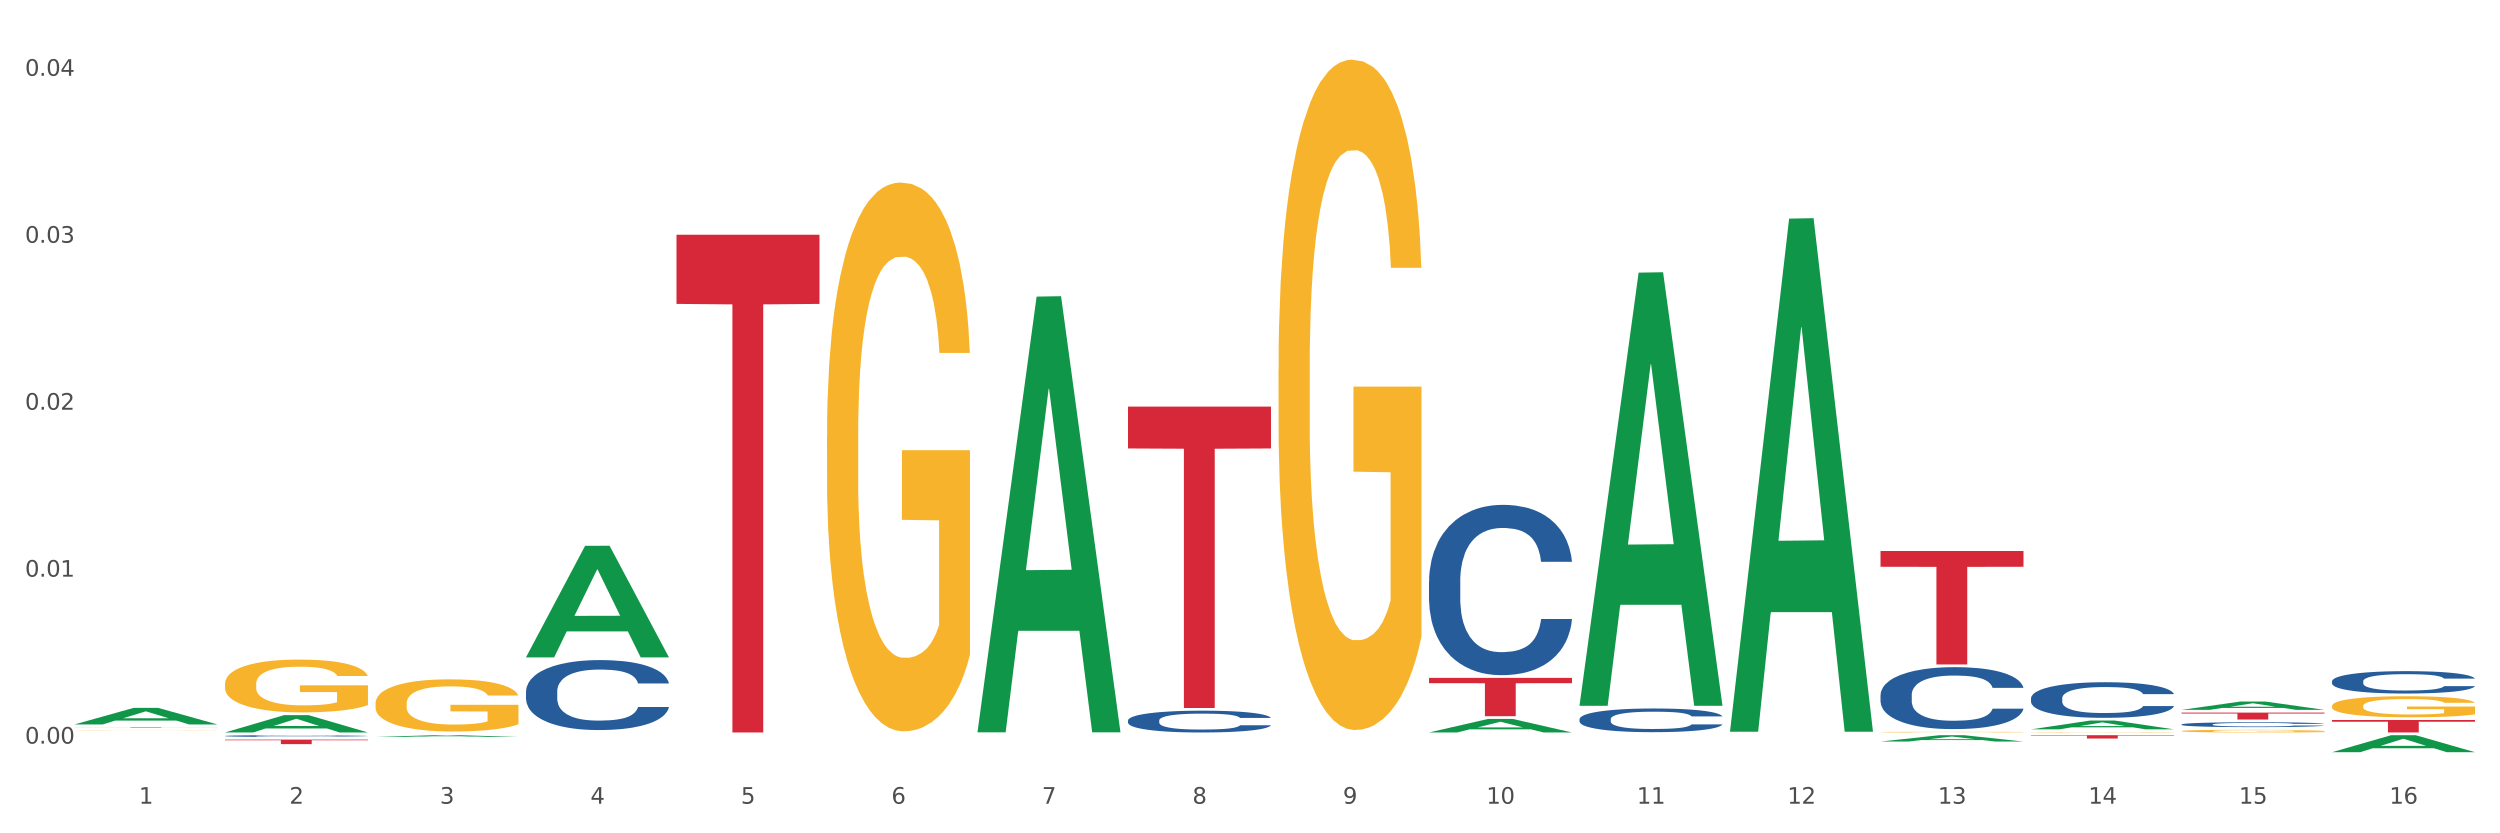 <?xml version="1.0" encoding="utf-8" standalone="no"?>
<!DOCTYPE svg PUBLIC "-//W3C//DTD SVG 1.1//EN"
  "http://www.w3.org/Graphics/SVG/1.1/DTD/svg11.dtd">
<svg xmlns:xlink="http://www.w3.org/1999/xlink" width="1080pt" height="360pt" viewBox="0 0 1080 360" xmlns="http://www.w3.org/2000/svg" version="1.1">
 <rect x="0" y="0" width="1080" height="360" fill="#333333" stroke="none"/>
 <defs>
  <style type="text/css">*{stroke-linejoin: round; stroke-linecap: butt}</style>
 </defs>
 <g id="figure_1">
  <g id="patch_1">
   <path d="M 0 360 
L 1080 360 
L 1080 0 
L 0 0 
z
" style="fill: #ffffff; stroke: #ffffff; stroke-linejoin: miter"/>
  </g>
  <g id="axes_1">
   <g id="matplotlib.axis_1">
    <g id="xtick_1">
     <g id="text_1">
      <!-- 1 -->
      <g style="fill: #4d4d4d" transform="translate(60.004 347.204) scale(0.096 -0.096)">
       <defs>
        <path id="DejaVuSans-31" d="M 794 531 
L 1825 531 
L 1825 4091 
L 703 3866 
L 703 4441 
L 1819 4666 
L 2450 4666 
L 2450 531 
L 3481 531 
L 3481 0 
L 794 0 
L 794 531 
z
" transform="scale(0.016)"/>
       </defs>
       <use xlink:href="#DejaVuSans-31"/>
      </g>
     </g>
    </g>
    <g id="xtick_2">
     <g id="text_2">
      <!-- 2 -->
      <g style="fill: #4d4d4d" transform="translate(125.021 347.204) scale(0.096 -0.096)">
       <defs>
        <path id="DejaVuSans-32" d="M 1228 531 
L 3431 531 
L 3431 0 
L 469 0 
L 469 531 
Q 828 903 1448 1529 
Q 2069 2156 2228 2338 
Q 2531 2678 2651 2914 
Q 2772 3150 2772 3378 
Q 2772 3750 2511 3984 
Q 2250 4219 1831 4219 
Q 1534 4219 1204 4116 
Q 875 4013 500 3803 
L 500 4441 
Q 881 4594 1212 4672 
Q 1544 4750 1819 4750 
Q 2544 4750 2975 4387 
Q 3406 4025 3406 3419 
Q 3406 3131 3298 2873 
Q 3191 2616 2906 2266 
Q 2828 2175 2409 1742 
Q 1991 1309 1228 531 
z
" transform="scale(0.016)"/>
       </defs>
       <use xlink:href="#DejaVuSans-32"/>
      </g>
     </g>
    </g>
    <g id="xtick_3">
     <g id="text_3">
      <!-- 3 -->
      <g style="fill: #4d4d4d" transform="translate(190.039 347.204) scale(0.096 -0.096)">
       <defs>
        <path id="DejaVuSans-33" d="M 2597 2516 
Q 3050 2419 3304 2112 
Q 3559 1806 3559 1356 
Q 3559 666 3084 287 
Q 2609 -91 1734 -91 
Q 1441 -91 1130 -33 
Q 819 25 488 141 
L 488 750 
Q 750 597 1062 519 
Q 1375 441 1716 441 
Q 2309 441 2620 675 
Q 2931 909 2931 1356 
Q 2931 1769 2642 2001 
Q 2353 2234 1838 2234 
L 1294 2234 
L 1294 2753 
L 1863 2753 
Q 2328 2753 2575 2939 
Q 2822 3125 2822 3475 
Q 2822 3834 2567 4026 
Q 2313 4219 1838 4219 
Q 1578 4219 1281 4162 
Q 984 4106 628 3988 
L 628 4550 
Q 988 4650 1302 4700 
Q 1616 4750 1894 4750 
Q 2613 4750 3031 4423 
Q 3450 4097 3450 3541 
Q 3450 3153 3228 2886 
Q 3006 2619 2597 2516 
z
" transform="scale(0.016)"/>
       </defs>
       <use xlink:href="#DejaVuSans-33"/>
      </g>
     </g>
    </g>
    <g id="xtick_4">
     <g id="text_4">
      <!-- 4 -->
      <g style="fill: #4d4d4d" transform="translate(255.056 347.204) scale(0.096 -0.096)">
       <defs>
        <path id="DejaVuSans-34" d="M 2419 4116 
L 825 1625 
L 2419 1625 
L 2419 4116 
z
M 2253 4666 
L 3047 4666 
L 3047 1625 
L 3713 1625 
L 3713 1100 
L 3047 1100 
L 3047 0 
L 2419 0 
L 2419 1100 
L 313 1100 
L 313 1709 
L 2253 4666 
z
" transform="scale(0.016)"/>
       </defs>
       <use xlink:href="#DejaVuSans-34"/>
      </g>
     </g>
    </g>
    <g id="xtick_5">
     <g id="text_5">
      <!-- 5 -->
      <g style="fill: #4d4d4d" transform="translate(320.073 347.204) scale(0.096 -0.096)">
       <defs>
        <path id="DejaVuSans-35" d="M 691 4666 
L 3169 4666 
L 3169 4134 
L 1269 4134 
L 1269 2991 
Q 1406 3038 1543 3061 
Q 1681 3084 1819 3084 
Q 2600 3084 3056 2656 
Q 3513 2228 3513 1497 
Q 3513 744 3044 326 
Q 2575 -91 1722 -91 
Q 1428 -91 1123 -41 
Q 819 9 494 109 
L 494 744 
Q 775 591 1075 516 
Q 1375 441 1709 441 
Q 2250 441 2565 725 
Q 2881 1009 2881 1497 
Q 2881 1984 2565 2268 
Q 2250 2553 1709 2553 
Q 1456 2553 1204 2497 
Q 953 2441 691 2322 
L 691 4666 
z
" transform="scale(0.016)"/>
       </defs>
       <use xlink:href="#DejaVuSans-35"/>
      </g>
     </g>
    </g>
    <g id="xtick_6">
     <g id="text_6">
      <!-- 6 -->
      <g style="fill: #4d4d4d" transform="translate(385.09 347.204) scale(0.096 -0.096)">
       <defs>
        <path id="DejaVuSans-36" d="M 2113 2584 
Q 1688 2584 1439 2293 
Q 1191 2003 1191 1497 
Q 1191 994 1439 701 
Q 1688 409 2113 409 
Q 2538 409 2786 701 
Q 3034 994 3034 1497 
Q 3034 2003 2786 2293 
Q 2538 2584 2113 2584 
z
M 3366 4563 
L 3366 3988 
Q 3128 4100 2886 4159 
Q 2644 4219 2406 4219 
Q 1781 4219 1451 3797 
Q 1122 3375 1075 2522 
Q 1259 2794 1537 2939 
Q 1816 3084 2150 3084 
Q 2853 3084 3261 2657 
Q 3669 2231 3669 1497 
Q 3669 778 3244 343 
Q 2819 -91 2113 -91 
Q 1303 -91 875 529 
Q 447 1150 447 2328 
Q 447 3434 972 4092 
Q 1497 4750 2381 4750 
Q 2619 4750 2861 4703 
Q 3103 4656 3366 4563 
z
" transform="scale(0.016)"/>
       </defs>
       <use xlink:href="#DejaVuSans-36"/>
      </g>
     </g>
    </g>
    <g id="xtick_7">
     <g id="text_7">
      <!-- 7 -->
      <g style="fill: #4d4d4d" transform="translate(450.108 347.204) scale(0.096 -0.096)">
       <defs>
        <path id="DejaVuSans-37" d="M 525 4666 
L 3525 4666 
L 3525 4397 
L 1831 0 
L 1172 0 
L 2766 4134 
L 525 4134 
L 525 4666 
z
" transform="scale(0.016)"/>
       </defs>
       <use xlink:href="#DejaVuSans-37"/>
      </g>
     </g>
    </g>
    <g id="xtick_8">
     <g id="text_8">
      <!-- 8 -->
      <g style="fill: #4d4d4d" transform="translate(515.125 347.204) scale(0.096 -0.096)">
       <defs>
        <path id="DejaVuSans-38" d="M 2034 2216 
Q 1584 2216 1326 1975 
Q 1069 1734 1069 1313 
Q 1069 891 1326 650 
Q 1584 409 2034 409 
Q 2484 409 2743 651 
Q 3003 894 3003 1313 
Q 3003 1734 2745 1975 
Q 2488 2216 2034 2216 
z
M 1403 2484 
Q 997 2584 770 2862 
Q 544 3141 544 3541 
Q 544 4100 942 4425 
Q 1341 4750 2034 4750 
Q 2731 4750 3128 4425 
Q 3525 4100 3525 3541 
Q 3525 3141 3298 2862 
Q 3072 2584 2669 2484 
Q 3125 2378 3379 2068 
Q 3634 1759 3634 1313 
Q 3634 634 3220 271 
Q 2806 -91 2034 -91 
Q 1263 -91 848 271 
Q 434 634 434 1313 
Q 434 1759 690 2068 
Q 947 2378 1403 2484 
z
M 1172 3481 
Q 1172 3119 1398 2916 
Q 1625 2713 2034 2713 
Q 2441 2713 2670 2916 
Q 2900 3119 2900 3481 
Q 2900 3844 2670 4047 
Q 2441 4250 2034 4250 
Q 1625 4250 1398 4047 
Q 1172 3844 1172 3481 
z
" transform="scale(0.016)"/>
       </defs>
       <use xlink:href="#DejaVuSans-38"/>
      </g>
     </g>
    </g>
    <g id="xtick_9">
     <g id="text_9">
      <!-- 9 -->
      <g style="fill: #4d4d4d" transform="translate(580.142 347.204) scale(0.096 -0.096)">
       <defs>
        <path id="DejaVuSans-39" d="M 703 97 
L 703 672 
Q 941 559 1184 500 
Q 1428 441 1663 441 
Q 2288 441 2617 861 
Q 2947 1281 2994 2138 
Q 2813 1869 2534 1725 
Q 2256 1581 1919 1581 
Q 1219 1581 811 2004 
Q 403 2428 403 3163 
Q 403 3881 828 4315 
Q 1253 4750 1959 4750 
Q 2769 4750 3195 4129 
Q 3622 3509 3622 2328 
Q 3622 1225 3098 567 
Q 2575 -91 1691 -91 
Q 1453 -91 1209 -44 
Q 966 3 703 97 
z
M 1959 2075 
Q 2384 2075 2632 2365 
Q 2881 2656 2881 3163 
Q 2881 3666 2632 3958 
Q 2384 4250 1959 4250 
Q 1534 4250 1286 3958 
Q 1038 3666 1038 3163 
Q 1038 2656 1286 2365 
Q 1534 2075 1959 2075 
z
" transform="scale(0.016)"/>
       </defs>
       <use xlink:href="#DejaVuSans-39"/>
      </g>
     </g>
    </g>
    <g id="xtick_10">
     <g id="text_10">
      <!-- 10 -->
      <g style="fill: #4d4d4d" transform="translate(642.105 347.204) scale(0.096 -0.096)">
       <defs>
        <path id="DejaVuSans-30" d="M 2034 4250 
Q 1547 4250 1301 3770 
Q 1056 3291 1056 2328 
Q 1056 1369 1301 889 
Q 1547 409 2034 409 
Q 2525 409 2770 889 
Q 3016 1369 3016 2328 
Q 3016 3291 2770 3770 
Q 2525 4250 2034 4250 
z
M 2034 4750 
Q 2819 4750 3233 4129 
Q 3647 3509 3647 2328 
Q 3647 1150 3233 529 
Q 2819 -91 2034 -91 
Q 1250 -91 836 529 
Q 422 1150 422 2328 
Q 422 3509 836 4129 
Q 1250 4750 2034 4750 
z
" transform="scale(0.016)"/>
       </defs>
       <use xlink:href="#DejaVuSans-31"/>
       <use xlink:href="#DejaVuSans-30" transform="translate(63.623 0)"/>
      </g>
     </g>
    </g>
    <g id="xtick_11">
     <g id="text_11">
      <!-- 11 -->
      <g style="fill: #4d4d4d" transform="translate(707.123 347.204) scale(0.096 -0.096)">
       <use xlink:href="#DejaVuSans-31"/>
       <use xlink:href="#DejaVuSans-31" transform="translate(63.623 0)"/>
      </g>
     </g>
    </g>
    <g id="xtick_12">
     <g id="text_12">
      <!-- 12 -->
      <g style="fill: #4d4d4d" transform="translate(772.14 347.204) scale(0.096 -0.096)">
       <use xlink:href="#DejaVuSans-31"/>
       <use xlink:href="#DejaVuSans-32" transform="translate(63.623 0)"/>
      </g>
     </g>
    </g>
    <g id="xtick_13">
     <g id="text_13">
      <!-- 13 -->
      <g style="fill: #4d4d4d" transform="translate(837.157 347.204) scale(0.096 -0.096)">
       <use xlink:href="#DejaVuSans-31"/>
       <use xlink:href="#DejaVuSans-33" transform="translate(63.623 0)"/>
      </g>
     </g>
    </g>
    <g id="xtick_14">
     <g id="text_14">
      <!-- 14 -->
      <g style="fill: #4d4d4d" transform="translate(902.174 347.204) scale(0.096 -0.096)">
       <use xlink:href="#DejaVuSans-31"/>
       <use xlink:href="#DejaVuSans-34" transform="translate(63.623 0)"/>
      </g>
     </g>
    </g>
    <g id="xtick_15">
     <g id="text_15">
      <!-- 15 -->
      <g style="fill: #4d4d4d" transform="translate(967.192 347.204) scale(0.096 -0.096)">
       <use xlink:href="#DejaVuSans-31"/>
       <use xlink:href="#DejaVuSans-35" transform="translate(63.623 0)"/>
      </g>
     </g>
    </g>
    <g id="xtick_16">
     <g id="text_16">
      <!-- 16 -->
      <g style="fill: #4d4d4d" transform="translate(1032.209 347.204) scale(0.096 -0.096)">
       <use xlink:href="#DejaVuSans-31"/>
       <use xlink:href="#DejaVuSans-36" transform="translate(63.623 0)"/>
      </g>
     </g>
    </g>
    <g id="xtick_17"/>
    <g id="xtick_18"/>
    <g id="xtick_19"/>
    <g id="xtick_20"/>
    <g id="xtick_21"/>
    <g id="xtick_22"/>
    <g id="xtick_23"/>
    <g id="xtick_24"/>
    <g id="xtick_25"/>
    <g id="xtick_26"/>
    <g id="xtick_27"/>
    <g id="xtick_28"/>
    <g id="xtick_29"/>
    <g id="xtick_30"/>
    <g id="xtick_31"/>
   </g>
   <g id="matplotlib.axis_2">
    <g id="ytick_1">
     <g id="text_17">
      <!-- 0.00 -->
      <g style="fill: #4d4d4d" transform="translate(10.8 321.246) scale(0.096 -0.096)">
       <defs>
        <path id="DejaVuSans-2e" d="M 684 794 
L 1344 794 
L 1344 0 
L 684 0 
L 684 794 
z
" transform="scale(0.016)"/>
       </defs>
       <use xlink:href="#DejaVuSans-30"/>
       <use xlink:href="#DejaVuSans-2e" transform="translate(63.623 0)"/>
       <use xlink:href="#DejaVuSans-30" transform="translate(95.41 0)"/>
       <use xlink:href="#DejaVuSans-30" transform="translate(159.033 0)"/>
      </g>
     </g>
    </g>
    <g id="ytick_2">
     <g id="text_18">
      <!-- 0.01 -->
      <g style="fill: #4d4d4d" transform="translate(10.8 249.119) scale(0.096 -0.096)">
       <use xlink:href="#DejaVuSans-30"/>
       <use xlink:href="#DejaVuSans-2e" transform="translate(63.623 0)"/>
       <use xlink:href="#DejaVuSans-30" transform="translate(95.41 0)"/>
       <use xlink:href="#DejaVuSans-31" transform="translate(159.033 0)"/>
      </g>
     </g>
    </g>
    <g id="ytick_3">
     <g id="text_19">
      <!-- 0.02 -->
      <g style="fill: #4d4d4d" transform="translate(10.8 176.991) scale(0.096 -0.096)">
       <use xlink:href="#DejaVuSans-30"/>
       <use xlink:href="#DejaVuSans-2e" transform="translate(63.623 0)"/>
       <use xlink:href="#DejaVuSans-30" transform="translate(95.41 0)"/>
       <use xlink:href="#DejaVuSans-32" transform="translate(159.033 0)"/>
      </g>
     </g>
    </g>
    <g id="ytick_4">
     <g id="text_20">
      <!-- 0.03 -->
      <g style="fill: #4d4d4d" transform="translate(10.8 104.864) scale(0.096 -0.096)">
       <use xlink:href="#DejaVuSans-30"/>
       <use xlink:href="#DejaVuSans-2e" transform="translate(63.623 0)"/>
       <use xlink:href="#DejaVuSans-30" transform="translate(95.41 0)"/>
       <use xlink:href="#DejaVuSans-33" transform="translate(159.033 0)"/>
      </g>
     </g>
    </g>
    <g id="ytick_5">
     <g id="text_21">
      <!-- 0.04 -->
      <g style="fill: #4d4d4d" transform="translate(10.8 32.736) scale(0.096 -0.096)">
       <use xlink:href="#DejaVuSans-30"/>
       <use xlink:href="#DejaVuSans-2e" transform="translate(63.623 0)"/>
       <use xlink:href="#DejaVuSans-30" transform="translate(95.41 0)"/>
       <use xlink:href="#DejaVuSans-34" transform="translate(159.033 0)"/>
      </g>
     </g>
    </g>
    <g id="ytick_6"/>
    <g id="ytick_7"/>
    <g id="ytick_8"/>
    <g id="ytick_9"/>
   </g>
   <g id="PolyCollection_1">
    <path d="M 32.175 312.949 
L 32.239 312.942 
L 57.709 305.803 
L 68.28 305.796 
L 93.941 312.963 
L 81.715 312.963 
L 76.176 311.294 
L 49.877 311.294 
L 49.686 311.321 
L 44.337 312.963 
L 32.175 312.963 
L 32.175 312.949 
L 53.188 310.298 
L 72.864 310.291 
L 63.122 307.324 
L 62.995 307.31 
L 62.867 307.331 
L 53.125 310.291 
L 53.188 310.298 
L 32.175 312.949 
z
" clip-path="url(#p6c90a8f9ec)" style="fill: #109648"/>
    <path d="M 97.192 316.417 
L 97.256 316.41 
L 122.727 308.938 
L 133.297 308.931 
L 158.959 316.432 
L 146.733 316.432 
L 141.193 314.685 
L 114.894 314.685 
L 114.703 314.713 
L 109.354 316.432 
L 97.192 316.432 
L 97.192 316.417 
L 118.206 313.643 
L 137.882 313.636 
L 128.139 310.53 
L 128.012 310.516 
L 127.884 310.537 
L 118.142 313.636 
L 118.206 313.643 
L 97.192 316.417 
z
" clip-path="url(#p6c90a8f9ec)" style="fill: #109648"/>
    <path d="M 32.175 315.547 
L 32.248 315.547 
L 32.248 315.543 
L 32.394 315.539 
L 33.123 315.531 
L 34.217 315.525 
L 35.019 315.521 
L 35.821 315.518 
L 36.769 315.515 
L 37.936 315.512 
L 40.051 315.508 
L 41.363 315.506 
L 42.968 315.504 
L 45.885 315.5 
L 47.999 315.498 
L 50.187 315.497 
L 53.76 315.495 
L 56.094 315.494 
L 58.573 315.493 
L 61.563 315.493 
L 63.824 315.493 
L 68.783 315.493 
L 73.012 315.494 
L 75.054 315.495 
L 77.679 315.496 
L 79.065 315.497 
L 81.326 315.499 
L 83.659 315.501 
L 85.263 315.503 
L 87.67 315.506 
L 89.493 315.51 
L 91.17 315.514 
L 92.045 315.518 
L 92.702 315.52 
L 93.285 315.524 
L 93.868 315.529 
L 80.742 315.529 
L 80.232 315.525 
L 79.43 315.522 
L 78.263 315.518 
L 77.242 315.516 
L 75.492 315.513 
L 73.887 315.512 
L 72.21 315.51 
L 70.168 315.509 
L 68.564 315.509 
L 66.303 315.508 
L 61.855 315.509 
L 58.865 315.509 
L 56.823 315.51 
L 55.511 315.511 
L 54.344 315.512 
L 53.031 315.514 
L 51.5 315.516 
L 50.406 315.518 
L 49.312 315.521 
L 48.437 315.523 
L 47.635 315.526 
L 46.979 315.53 
L 46.468 315.533 
L 46.031 315.537 
L 45.666 315.544 
L 45.666 315.558 
L 45.812 315.562 
L 46.176 315.566 
L 46.614 315.569 
L 47.343 315.573 
L 47.999 315.576 
L 49.239 315.58 
L 50.625 315.583 
L 51.719 315.585 
L 52.812 315.587 
L 54.708 315.589 
L 56.823 315.591 
L 58.646 315.592 
L 61.126 315.593 
L 62.803 315.594 
L 64.261 315.594 
L 67.835 315.594 
L 70.387 315.594 
L 73.231 315.593 
L 75.419 315.592 
L 77.242 315.591 
L 79.284 315.589 
L 80.596 315.587 
L 80.596 315.565 
L 64.553 315.564 
L 64.553 315.55 
L 93.941 315.55 
L 93.941 315.593 
L 92.702 315.595 
L 91.316 315.597 
L 89.858 315.599 
L 87.67 315.602 
L 85.045 315.604 
L 82.711 315.605 
L 80.232 315.606 
L 77.315 315.608 
L 73.523 315.609 
L 71.189 315.609 
L 68.272 315.609 
L 64.845 315.61 
L 61.855 315.609 
L 58.938 315.609 
L 55.875 315.608 
L 52.885 315.606 
L 50.625 315.605 
L 48.364 315.603 
L 45.958 315.601 
L 44.062 315.599 
L 42.603 315.597 
L 40.999 315.595 
L 39.249 315.591 
L 37.936 315.588 
L 36.769 315.585 
L 35.529 315.582 
L 34.654 315.578 
L 33.779 315.574 
L 33.269 315.571 
L 32.685 315.566 
L 32.248 315.56 
L 32.175 315.547 
z
" clip-path="url(#p6c90a8f9ec)" style="fill: #f7b32b"/>
    <path d="M 1007.434 324.936 
L 1007.497 324.929 
L 1032.968 317.606 
L 1043.538 317.599 
L 1069.2 324.95 
L 1056.974 324.95 
L 1051.434 323.238 
L 1025.136 323.238 
L 1024.945 323.265 
L 1019.596 324.95 
L 1007.434 324.95 
L 1007.434 324.936 
L 1028.447 322.216 
L 1048.123 322.209 
L 1038.38 319.166 
L 1038.253 319.152 
L 1038.126 319.173 
L 1028.383 322.209 
L 1028.447 322.216 
L 1007.434 324.936 
z
" clip-path="url(#p6c90a8f9ec)" style="fill: #109648"/>
    <path d="M 162.209 303.892 
L 162.282 303.872 
L 162.282 303.131 
L 162.428 302.493 
L 163.157 300.949 
L 164.251 299.673 
L 165.054 298.994 
L 165.856 298.438 
L 166.804 297.883 
L 167.97 297.306 
L 170.085 296.463 
L 171.398 296.03 
L 173.002 295.578 
L 175.919 294.919 
L 178.034 294.548 
L 180.222 294.24 
L 183.795 293.869 
L 186.128 293.705 
L 188.608 293.581 
L 191.598 293.499 
L 193.858 293.478 
L 198.817 293.54 
L 203.047 293.725 
L 205.089 293.869 
L 207.714 294.116 
L 209.099 294.281 
L 211.36 294.61 
L 213.694 295.042 
L 215.298 295.413 
L 217.704 296.113 
L 219.528 296.812 
L 221.205 297.677 
L 222.08 298.274 
L 222.736 298.829 
L 223.32 299.467 
L 223.903 300.476 
L 210.777 300.476 
L 210.266 299.755 
L 209.464 299.076 
L 208.297 298.418 
L 207.276 298.006 
L 205.526 297.492 
L 203.922 297.162 
L 202.245 296.915 
L 200.203 296.709 
L 198.598 296.607 
L 196.338 296.524 
L 191.889 296.545 
L 188.9 296.709 
L 186.858 296.915 
L 185.545 297.101 
L 184.378 297.306 
L 183.066 297.594 
L 181.534 298.027 
L 180.44 298.418 
L 179.347 298.912 
L 178.471 299.406 
L 177.669 299.982 
L 177.013 300.599 
L 176.503 301.237 
L 176.065 302.019 
L 175.7 303.316 
L 175.7 306.135 
L 175.846 306.773 
L 176.211 307.617 
L 176.648 308.255 
L 177.378 309.017 
L 178.034 309.531 
L 179.274 310.272 
L 180.659 310.89 
L 181.753 311.281 
L 182.847 311.61 
L 184.743 312.063 
L 186.858 312.433 
L 188.681 312.66 
L 191.16 312.865 
L 192.837 312.948 
L 194.296 312.989 
L 197.869 312.989 
L 200.422 312.927 
L 203.266 312.783 
L 205.453 312.598 
L 207.276 312.371 
L 209.318 312.001 
L 210.631 311.651 
L 210.631 307.35 
L 194.588 307.329 
L 194.588 304.468 
L 223.976 304.468 
L 223.976 312.865 
L 222.736 313.298 
L 221.351 313.689 
L 219.892 314.039 
L 217.704 314.471 
L 215.079 314.882 
L 212.746 315.17 
L 210.266 315.417 
L 207.349 315.644 
L 203.557 315.85 
L 201.224 315.932 
L 198.307 315.994 
L 194.879 316.014 
L 191.889 315.973 
L 188.972 315.87 
L 185.91 315.685 
L 182.92 315.417 
L 180.659 315.15 
L 178.399 314.821 
L 175.992 314.388 
L 174.096 313.977 
L 172.638 313.606 
L 171.033 313.133 
L 169.283 312.516 
L 167.97 311.96 
L 166.804 311.384 
L 165.564 310.643 
L 164.689 310.005 
L 163.814 309.202 
L 163.303 308.605 
L 162.72 307.679 
L 162.282 306.382 
L 162.209 303.892 
z
" clip-path="url(#p6c90a8f9ec)" style="fill: #f7b32b"/>
    <path d="M 357.261 188.409 
L 357.334 188.193 
L 357.334 180.397 
L 357.48 173.685 
L 358.209 157.445 
L 359.303 144.02 
L 360.105 136.875 
L 360.907 131.028 
L 361.855 125.182 
L 363.022 119.119 
L 365.137 110.241 
L 366.45 105.694 
L 368.054 100.931 
L 370.971 94.002 
L 373.086 90.104 
L 375.273 86.856 
L 378.847 82.959 
L 381.18 81.226 
L 383.66 79.927 
L 386.649 79.061 
L 388.91 78.844 
L 393.869 79.494 
L 398.098 81.443 
L 400.14 82.959 
L 402.766 85.557 
L 404.151 87.289 
L 406.412 90.754 
L 408.745 95.301 
L 410.35 99.198 
L 412.756 106.56 
L 414.579 113.922 
L 416.256 123.017 
L 417.132 129.296 
L 417.788 135.142 
L 418.371 141.855 
L 418.955 152.465 
L 405.828 152.465 
L 405.318 144.886 
L 404.516 137.741 
L 403.349 130.812 
L 402.328 126.481 
L 400.578 121.068 
L 398.974 117.603 
L 397.296 115.005 
L 395.254 112.84 
L 393.65 111.757 
L 391.39 110.891 
L 386.941 111.108 
L 383.951 112.84 
L 381.909 115.005 
L 380.597 116.954 
L 379.43 119.119 
L 378.117 122.151 
L 376.586 126.698 
L 375.492 130.812 
L 374.398 136.009 
L 373.523 141.205 
L 372.721 147.268 
L 372.065 153.764 
L 371.554 160.477 
L 371.117 168.705 
L 370.752 182.346 
L 370.752 212.011 
L 370.898 218.723 
L 371.263 227.601 
L 371.7 234.314 
L 372.429 242.325 
L 373.086 247.739 
L 374.325 255.534 
L 375.711 262.03 
L 376.805 266.144 
L 377.899 269.608 
L 379.795 274.372 
L 381.909 278.269 
L 383.733 280.651 
L 386.212 282.817 
L 387.889 283.683 
L 389.348 284.116 
L 392.921 284.116 
L 395.473 283.466 
L 398.317 281.95 
L 400.505 280.002 
L 402.328 277.62 
L 404.37 273.722 
L 405.683 270.041 
L 405.683 224.786 
L 389.639 224.57 
L 389.639 194.472 
L 419.028 194.472 
L 419.028 282.817 
L 417.788 287.364 
L 416.402 291.478 
L 414.944 295.159 
L 412.756 299.706 
L 410.131 304.037 
L 407.797 307.068 
L 405.318 309.666 
L 402.401 312.048 
L 398.609 314.214 
L 396.275 315.08 
L 393.358 315.729 
L 389.931 315.946 
L 386.941 315.513 
L 384.024 314.43 
L 380.961 312.481 
L 377.972 309.666 
L 375.711 306.851 
L 373.45 303.387 
L 371.044 298.84 
L 369.148 294.509 
L 367.689 290.612 
L 366.085 285.631 
L 364.335 279.136 
L 363.022 273.289 
L 361.855 267.226 
L 360.616 259.431 
L 359.741 252.719 
L 358.866 244.274 
L 358.355 237.995 
L 357.772 228.251 
L 357.334 214.609 
L 357.261 188.409 
z
" clip-path="url(#p6c90a8f9ec)" style="fill: #f7b32b"/>
    <path d="M 97.192 295.488 
L 97.265 295.467 
L 97.265 294.717 
L 97.411 294.07 
L 98.14 292.507 
L 99.234 291.215 
L 100.036 290.527 
L 100.838 289.964 
L 101.786 289.402 
L 102.953 288.818 
L 105.068 287.963 
L 106.381 287.526 
L 107.985 287.067 
L 110.902 286.4 
L 113.017 286.025 
L 115.204 285.712 
L 118.778 285.337 
L 121.111 285.171 
L 123.591 285.045 
L 126.58 284.962 
L 128.841 284.941 
L 133.8 285.004 
L 138.03 285.191 
L 140.071 285.337 
L 142.697 285.587 
L 144.082 285.754 
L 146.343 286.088 
L 148.676 286.525 
L 150.281 286.9 
L 152.687 287.609 
L 154.51 288.318 
L 156.188 289.193 
L 157.063 289.798 
L 157.719 290.36 
L 158.302 291.007 
L 158.886 292.028 
L 145.759 292.028 
L 145.249 291.298 
L 144.447 290.611 
L 143.28 289.944 
L 142.259 289.527 
L 140.509 289.006 
L 138.905 288.672 
L 137.227 288.422 
L 135.185 288.214 
L 133.581 288.109 
L 131.321 288.026 
L 126.872 288.047 
L 123.882 288.214 
L 121.84 288.422 
L 120.528 288.61 
L 119.361 288.818 
L 118.048 289.11 
L 116.517 289.548 
L 115.423 289.944 
L 114.329 290.444 
L 113.454 290.944 
L 112.652 291.528 
L 111.996 292.153 
L 111.485 292.799 
L 111.048 293.591 
L 110.683 294.904 
L 110.683 297.76 
L 110.829 298.406 
L 111.194 299.26 
L 111.631 299.906 
L 112.36 300.678 
L 113.017 301.199 
L 114.256 301.949 
L 115.642 302.574 
L 116.736 302.97 
L 117.83 303.304 
L 119.726 303.762 
L 121.84 304.137 
L 123.664 304.367 
L 126.143 304.575 
L 127.82 304.659 
L 129.279 304.7 
L 132.852 304.7 
L 135.404 304.638 
L 138.248 304.492 
L 140.436 304.304 
L 142.259 304.075 
L 144.301 303.7 
L 145.614 303.345 
L 145.614 298.989 
L 129.57 298.968 
L 129.57 296.071 
L 158.959 296.071 
L 158.959 304.575 
L 157.719 305.013 
L 156.333 305.409 
L 154.875 305.763 
L 152.687 306.201 
L 150.062 306.618 
L 147.728 306.91 
L 145.249 307.16 
L 142.332 307.389 
L 138.54 307.597 
L 136.206 307.681 
L 133.289 307.743 
L 129.862 307.764 
L 126.872 307.722 
L 123.955 307.618 
L 120.892 307.431 
L 117.903 307.16 
L 115.642 306.889 
L 113.381 306.555 
L 110.975 306.118 
L 109.079 305.701 
L 107.62 305.325 
L 106.016 304.846 
L 104.266 304.221 
L 102.953 303.658 
L 101.786 303.074 
L 100.547 302.324 
L 99.672 301.678 
L 98.797 300.865 
L 98.286 300.261 
L 97.703 299.323 
L 97.265 298.01 
L 97.192 295.488 
z
" clip-path="url(#p6c90a8f9ec)" style="fill: #f7b32b"/>
    <path d="M 1007.434 294.281 
L 1007.507 294.272 
L 1007.507 294.025 
L 1007.726 293.689 
L 1008.529 293.071 
L 1009.551 292.603 
L 1011.303 292.055 
L 1012.252 291.826 
L 1013.493 291.57 
L 1016.049 291.155 
L 1018.969 290.801 
L 1021.013 290.607 
L 1022.547 290.483 
L 1025.978 290.263 
L 1027.949 290.165 
L 1029.994 290.086 
L 1031.746 290.033 
L 1034.666 289.971 
L 1037.003 289.945 
L 1039.704 289.936 
L 1041.967 289.945 
L 1044.961 289.98 
L 1049.341 290.086 
L 1051.021 290.148 
L 1053.284 290.254 
L 1055.62 290.395 
L 1057.518 290.536 
L 1059.709 290.739 
L 1061.972 291.004 
L 1064.162 291.34 
L 1065.696 291.649 
L 1066.937 291.976 
L 1068.032 292.373 
L 1068.835 292.806 
L 1069.2 293.168 
L 1055.839 293.168 
L 1055.474 292.841 
L 1054.744 292.488 
L 1054.014 292.25 
L 1053.211 292.055 
L 1051.97 291.835 
L 1050.875 291.693 
L 1049.049 291.525 
L 1047.37 291.419 
L 1045.983 291.358 
L 1044.304 291.305 
L 1040.726 291.252 
L 1038.171 291.252 
L 1036.565 291.269 
L 1034.593 291.313 
L 1032.914 291.375 
L 1030.943 291.481 
L 1029.41 291.596 
L 1027.876 291.746 
L 1027 291.852 
L 1025.686 292.046 
L 1024.81 292.205 
L 1023.642 292.479 
L 1022.985 292.673 
L 1021.817 293.177 
L 1021.306 293.548 
L 1021.086 293.804 
L 1020.94 294.086 
L 1020.94 295.464 
L 1021.379 296.082 
L 1021.744 296.347 
L 1022.328 296.648 
L 1023.423 297.036 
L 1025.029 297.416 
L 1026.708 297.69 
L 1028.095 297.857 
L 1029.41 297.981 
L 1030.724 298.078 
L 1032.33 298.167 
L 1033.644 298.22 
L 1035.615 298.272 
L 1037.952 298.299 
L 1039.777 298.299 
L 1043.501 298.255 
L 1045.18 298.211 
L 1046.786 298.149 
L 1048.538 298.052 
L 1049.925 297.946 
L 1050.728 297.866 
L 1052.043 297.698 
L 1053.065 297.522 
L 1053.941 297.319 
L 1054.525 297.142 
L 1055.182 296.877 
L 1055.693 296.577 
L 1055.839 296.418 
L 1069.2 296.418 
L 1068.908 296.736 
L 1068.397 297.045 
L 1067.375 297.46 
L 1066.572 297.698 
L 1065.33 297.99 
L 1064.016 298.237 
L 1062.191 298.511 
L 1060.512 298.714 
L 1058.76 298.891 
L 1056.861 299.05 
L 1053.43 299.27 
L 1052.189 299.332 
L 1049.56 299.438 
L 1047.516 299.5 
L 1044.523 299.562 
L 1041.456 299.597 
L 1038.244 299.606 
L 1035.396 299.588 
L 1032.257 299.535 
L 1030.286 299.482 
L 1028.095 299.403 
L 1025.54 299.279 
L 1023.131 299.129 
L 1020.867 298.953 
L 1018.75 298.749 
L 1016.779 298.52 
L 1014.224 298.14 
L 1012.325 297.769 
L 1010.938 297.425 
L 1009.989 297.133 
L 1009.04 296.762 
L 1008.529 296.506 
L 1007.726 295.888 
L 1007.434 295.314 
L 1007.434 294.281 
z
" clip-path="url(#p6c90a8f9ec)" style="fill: #255c99"/>
    <path d="M 812.382 300.236 
L 812.455 300.211 
L 812.455 299.527 
L 812.674 298.598 
L 813.477 296.887 
L 814.499 295.591 
L 816.251 294.076 
L 817.201 293.44 
L 818.442 292.732 
L 820.997 291.583 
L 823.917 290.605 
L 825.962 290.067 
L 827.495 289.725 
L 830.926 289.114 
L 832.898 288.845 
L 834.942 288.625 
L 836.694 288.478 
L 839.615 288.307 
L 841.951 288.234 
L 844.652 288.209 
L 846.916 288.234 
L 849.909 288.332 
L 854.29 288.625 
L 855.969 288.796 
L 858.232 289.089 
L 860.568 289.481 
L 862.467 289.872 
L 864.657 290.434 
L 866.92 291.167 
L 869.111 292.096 
L 870.644 292.952 
L 871.885 293.856 
L 872.98 294.956 
L 873.783 296.154 
L 874.148 297.156 
L 860.787 297.156 
L 860.422 296.251 
L 859.692 295.274 
L 858.962 294.614 
L 858.159 294.076 
L 856.918 293.465 
L 855.823 293.074 
L 853.998 292.609 
L 852.318 292.316 
L 850.931 292.145 
L 849.252 291.998 
L 845.674 291.852 
L 843.119 291.852 
L 841.513 291.9 
L 839.542 292.023 
L 837.862 292.194 
L 835.891 292.487 
L 834.358 292.805 
L 832.825 293.22 
L 831.949 293.514 
L 830.634 294.052 
L 829.758 294.491 
L 828.59 295.249 
L 827.933 295.787 
L 826.765 297.18 
L 826.254 298.207 
L 826.035 298.916 
L 825.889 299.698 
L 825.889 303.511 
L 826.327 305.222 
L 826.692 305.956 
L 827.276 306.787 
L 828.371 307.862 
L 829.977 308.913 
L 831.657 309.671 
L 833.044 310.135 
L 834.358 310.478 
L 835.672 310.747 
L 837.278 310.991 
L 838.592 311.138 
L 840.564 311.284 
L 842.9 311.358 
L 844.725 311.358 
L 848.449 311.235 
L 850.128 311.113 
L 851.734 310.942 
L 853.486 310.673 
L 854.874 310.38 
L 855.677 310.16 
L 856.991 309.695 
L 858.013 309.207 
L 858.889 308.644 
L 859.473 308.156 
L 860.13 307.422 
L 860.641 306.591 
L 860.787 306.151 
L 874.148 306.151 
L 873.856 307.031 
L 873.345 307.887 
L 872.323 309.035 
L 871.52 309.695 
L 870.279 310.502 
L 868.965 311.187 
L 867.139 311.944 
L 865.46 312.506 
L 863.708 312.995 
L 861.81 313.435 
L 858.378 314.046 
L 857.137 314.218 
L 854.509 314.511 
L 852.464 314.682 
L 849.471 314.853 
L 846.405 314.951 
L 843.192 314.975 
L 840.345 314.926 
L 837.205 314.78 
L 835.234 314.633 
L 833.044 314.413 
L 830.488 314.071 
L 828.079 313.655 
L 825.816 313.166 
L 823.698 312.604 
L 821.727 311.969 
L 819.172 310.918 
L 817.274 309.891 
L 815.886 308.938 
L 814.937 308.131 
L 813.988 307.104 
L 813.477 306.396 
L 812.674 304.685 
L 812.382 303.096 
L 812.382 300.236 
z
" clip-path="url(#p6c90a8f9ec)" style="fill: #255c99"/>
    <path d="M 942.416 312.956 
L 942.489 312.954 
L 942.489 312.9 
L 942.708 312.827 
L 943.512 312.693 
L 944.534 312.591 
L 946.286 312.471 
L 947.235 312.421 
L 948.476 312.365 
L 951.032 312.275 
L 953.952 312.198 
L 955.996 312.155 
L 957.529 312.129 
L 960.961 312.08 
L 962.932 312.059 
L 964.976 312.042 
L 966.729 312.03 
L 969.649 312.017 
L 971.985 312.011 
L 974.687 312.009 
L 976.95 312.011 
L 979.943 312.019 
L 984.324 312.042 
L 986.003 312.055 
L 988.267 312.078 
L 990.603 312.109 
L 992.501 312.14 
L 994.691 312.184 
L 996.955 312.242 
L 999.145 312.315 
L 1000.678 312.383 
L 1001.919 312.454 
L 1003.015 312.54 
L 1003.818 312.635 
L 1004.183 312.714 
L 990.822 312.714 
L 990.457 312.643 
L 989.727 312.566 
L 988.997 312.514 
L 988.194 312.471 
L 986.952 312.423 
L 985.857 312.392 
L 984.032 312.356 
L 982.353 312.333 
L 980.966 312.319 
L 979.286 312.308 
L 975.709 312.296 
L 973.154 312.296 
L 971.547 312.3 
L 969.576 312.309 
L 967.897 312.323 
L 965.926 312.346 
L 964.392 312.371 
L 962.859 312.404 
L 961.983 312.427 
L 960.669 312.469 
L 959.793 312.504 
L 958.625 312.564 
L 957.967 312.606 
L 956.799 312.716 
L 956.288 312.797 
L 956.069 312.852 
L 955.923 312.914 
L 955.923 313.214 
L 956.361 313.349 
L 956.726 313.407 
L 957.31 313.472 
L 958.406 313.557 
L 960.012 313.64 
L 961.691 313.699 
L 963.078 313.736 
L 964.392 313.763 
L 965.707 313.784 
L 967.313 313.803 
L 968.627 313.815 
L 970.598 313.826 
L 972.935 313.832 
L 974.76 313.832 
L 978.483 313.823 
L 980.163 313.813 
L 981.769 313.8 
L 983.521 313.778 
L 984.908 313.755 
L 985.711 313.738 
L 987.025 313.701 
L 988.048 313.663 
L 988.924 313.619 
L 989.508 313.58 
L 990.165 313.522 
L 990.676 313.457 
L 990.822 313.422 
L 1004.183 313.422 
L 1003.891 313.492 
L 1003.38 313.559 
L 1002.358 313.649 
L 1001.554 313.701 
L 1000.313 313.765 
L 998.999 313.819 
L 997.174 313.878 
L 995.495 313.923 
L 993.742 313.961 
L 991.844 313.996 
L 988.413 314.044 
L 987.171 314.057 
L 984.543 314.081 
L 982.499 314.094 
L 979.505 314.108 
L 976.439 314.115 
L 973.227 314.117 
L 970.379 314.113 
L 967.24 314.102 
L 965.268 314.09 
L 963.078 314.073 
L 960.523 314.046 
L 958.114 314.013 
L 955.85 313.975 
L 953.733 313.93 
L 951.762 313.88 
L 949.206 313.798 
L 947.308 313.717 
L 945.921 313.642 
L 944.972 313.578 
L 944.023 313.497 
L 943.512 313.441 
L 942.708 313.307 
L 942.416 313.182 
L 942.416 312.956 
z
" clip-path="url(#p6c90a8f9ec)" style="fill: #255c99"/>
    <path d="M 682.347 310.665 
L 682.42 310.656 
L 682.42 310.394 
L 682.639 310.039 
L 683.443 309.385 
L 684.465 308.889 
L 686.217 308.31 
L 687.166 308.067 
L 688.407 307.796 
L 690.963 307.357 
L 693.883 306.983 
L 695.927 306.778 
L 697.46 306.647 
L 700.892 306.413 
L 702.863 306.31 
L 704.907 306.226 
L 706.66 306.17 
L 709.58 306.105 
L 711.916 306.077 
L 714.618 306.067 
L 716.881 306.077 
L 719.875 306.114 
L 724.255 306.226 
L 725.934 306.292 
L 728.198 306.404 
L 730.534 306.553 
L 732.432 306.703 
L 734.623 306.918 
L 736.886 307.198 
L 739.076 307.553 
L 740.609 307.88 
L 741.85 308.226 
L 742.946 308.646 
L 743.749 309.104 
L 744.114 309.487 
L 730.753 309.487 
L 730.388 309.142 
L 729.658 308.768 
L 728.928 308.516 
L 728.125 308.31 
L 726.883 308.076 
L 725.788 307.927 
L 723.963 307.749 
L 722.284 307.637 
L 720.897 307.572 
L 719.217 307.516 
L 715.64 307.46 
L 713.085 307.46 
L 711.478 307.478 
L 709.507 307.525 
L 707.828 307.591 
L 705.857 307.703 
L 704.323 307.824 
L 702.79 307.983 
L 701.914 308.095 
L 700.6 308.301 
L 699.724 308.469 
L 698.556 308.759 
L 697.899 308.964 
L 696.73 309.497 
L 696.219 309.889 
L 696 310.16 
L 695.854 310.459 
L 695.854 311.917 
L 696.292 312.571 
L 696.657 312.851 
L 697.241 313.169 
L 698.337 313.58 
L 699.943 313.982 
L 701.622 314.272 
L 703.009 314.449 
L 704.323 314.58 
L 705.638 314.683 
L 707.244 314.776 
L 708.558 314.832 
L 710.529 314.889 
L 712.866 314.917 
L 714.691 314.917 
L 718.414 314.87 
L 720.094 314.823 
L 721.7 314.758 
L 723.452 314.655 
L 724.839 314.543 
L 725.642 314.459 
L 726.956 314.281 
L 727.979 314.094 
L 728.855 313.879 
L 729.439 313.692 
L 730.096 313.412 
L 730.607 313.094 
L 730.753 312.926 
L 744.114 312.926 
L 743.822 313.263 
L 743.311 313.59 
L 742.289 314.029 
L 741.485 314.281 
L 740.244 314.59 
L 738.93 314.851 
L 737.105 315.141 
L 735.426 315.356 
L 733.673 315.543 
L 731.775 315.711 
L 728.344 315.944 
L 727.102 316.01 
L 724.474 316.122 
L 722.43 316.187 
L 719.436 316.253 
L 716.37 316.29 
L 713.158 316.3 
L 710.31 316.281 
L 707.171 316.225 
L 705.2 316.169 
L 703.009 316.085 
L 700.454 315.954 
L 698.045 315.795 
L 695.781 315.608 
L 693.664 315.393 
L 691.693 315.15 
L 689.137 314.748 
L 687.239 314.356 
L 685.852 313.991 
L 684.903 313.683 
L 683.954 313.291 
L 683.443 313.02 
L 682.639 312.366 
L 682.347 311.758 
L 682.347 310.665 
z
" clip-path="url(#p6c90a8f9ec)" style="fill: #255c99"/>
    <path d="M 877.399 301.633 
L 877.472 301.618 
L 877.472 301.225 
L 877.691 300.691 
L 878.494 299.708 
L 879.516 298.963 
L 881.269 298.092 
L 882.218 297.727 
L 883.459 297.319 
L 886.014 296.659 
L 888.935 296.097 
L 890.979 295.788 
L 892.512 295.591 
L 895.944 295.24 
L 897.915 295.085 
L 899.959 294.959 
L 901.711 294.874 
L 904.632 294.776 
L 906.968 294.734 
L 909.67 294.72 
L 911.933 294.734 
L 914.926 294.79 
L 919.307 294.959 
L 920.986 295.057 
L 923.249 295.226 
L 925.586 295.45 
L 927.484 295.675 
L 929.674 295.998 
L 931.938 296.42 
L 934.128 296.954 
L 935.661 297.446 
L 936.902 297.965 
L 937.997 298.598 
L 938.8 299.286 
L 939.166 299.862 
L 925.805 299.862 
L 925.44 299.342 
L 924.71 298.78 
L 923.979 298.401 
L 923.176 298.092 
L 921.935 297.741 
L 920.84 297.516 
L 919.015 297.249 
L 917.336 297.08 
L 915.948 296.982 
L 914.269 296.898 
L 910.692 296.813 
L 908.136 296.813 
L 906.53 296.841 
L 904.559 296.912 
L 902.88 297.01 
L 900.908 297.179 
L 899.375 297.361 
L 897.842 297.6 
L 896.966 297.769 
L 895.652 298.078 
L 894.775 298.331 
L 893.607 298.766 
L 892.95 299.075 
L 891.782 299.876 
L 891.271 300.466 
L 891.052 300.874 
L 890.906 301.323 
L 890.906 303.515 
L 891.344 304.499 
L 891.709 304.92 
L 892.293 305.398 
L 893.388 306.016 
L 894.995 306.62 
L 896.674 307.056 
L 898.061 307.323 
L 899.375 307.52 
L 900.689 307.674 
L 902.296 307.815 
L 903.61 307.899 
L 905.581 307.983 
L 907.917 308.025 
L 909.743 308.025 
L 913.466 307.955 
L 915.145 307.885 
L 916.751 307.787 
L 918.504 307.632 
L 919.891 307.463 
L 920.694 307.337 
L 922.008 307.07 
L 923.03 306.789 
L 923.906 306.466 
L 924.491 306.185 
L 925.148 305.763 
L 925.659 305.286 
L 925.805 305.033 
L 939.166 305.033 
L 938.873 305.539 
L 938.362 306.03 
L 937.34 306.691 
L 936.537 307.07 
L 935.296 307.534 
L 933.982 307.927 
L 932.157 308.363 
L 930.477 308.686 
L 928.725 308.967 
L 926.827 309.22 
L 923.395 309.571 
L 922.154 309.669 
L 919.526 309.838 
L 917.482 309.936 
L 914.488 310.035 
L 911.422 310.091 
L 908.209 310.105 
L 905.362 310.077 
L 902.223 309.993 
L 900.251 309.908 
L 898.061 309.782 
L 895.506 309.585 
L 893.096 309.346 
L 890.833 309.065 
L 888.716 308.742 
L 886.744 308.377 
L 884.189 307.773 
L 882.291 307.182 
L 880.904 306.635 
L 879.954 306.171 
L 879.005 305.581 
L 878.494 305.173 
L 877.691 304.19 
L 877.399 303.276 
L 877.399 301.633 
z
" clip-path="url(#p6c90a8f9ec)" style="fill: #255c99"/>
    <path d="M 877.399 316.335 
L 877.472 316.335 
L 877.472 316.329 
L 877.618 316.324 
L 878.347 316.312 
L 879.441 316.302 
L 880.243 316.296 
L 881.045 316.292 
L 881.993 316.287 
L 883.16 316.283 
L 885.275 316.276 
L 886.588 316.273 
L 888.192 316.269 
L 891.109 316.264 
L 893.224 316.261 
L 895.411 316.258 
L 898.985 316.256 
L 901.318 316.254 
L 903.798 316.253 
L 906.787 316.253 
L 909.048 316.252 
L 914.007 316.253 
L 918.236 316.254 
L 920.278 316.256 
L 922.904 316.257 
L 924.289 316.259 
L 926.55 316.261 
L 928.883 316.265 
L 930.488 316.268 
L 932.894 316.273 
L 934.717 316.279 
L 936.394 316.286 
L 937.27 316.291 
L 937.926 316.295 
L 938.509 316.3 
L 939.093 316.308 
L 925.966 316.308 
L 925.456 316.302 
L 924.654 316.297 
L 923.487 316.292 
L 922.466 316.288 
L 920.716 316.284 
L 919.111 316.282 
L 917.434 316.28 
L 915.392 316.278 
L 913.788 316.277 
L 911.527 316.277 
L 907.079 316.277 
L 904.089 316.278 
L 902.047 316.28 
L 900.735 316.281 
L 899.568 316.283 
L 898.255 316.285 
L 896.724 316.289 
L 895.63 316.292 
L 894.536 316.296 
L 893.661 316.3 
L 892.859 316.304 
L 892.203 316.309 
L 891.692 316.314 
L 891.255 316.32 
L 890.89 316.331 
L 890.89 316.353 
L 891.036 316.358 
L 891.4 316.365 
L 891.838 316.37 
L 892.567 316.376 
L 893.224 316.38 
L 894.463 316.386 
L 895.849 316.391 
L 896.943 316.394 
L 898.037 316.397 
L 899.933 316.4 
L 902.047 316.403 
L 903.87 316.405 
L 906.35 316.406 
L 908.027 316.407 
L 909.486 316.407 
L 913.059 316.407 
L 915.611 316.407 
L 918.455 316.406 
L 920.643 316.404 
L 922.466 316.403 
L 924.508 316.4 
L 925.82 316.397 
L 925.82 316.363 
L 909.777 316.362 
L 909.777 316.34 
L 939.166 316.34 
L 939.166 316.406 
L 937.926 316.41 
L 936.54 316.413 
L 935.082 316.416 
L 932.894 316.419 
L 930.269 316.423 
L 927.935 316.425 
L 925.456 316.427 
L 922.539 316.429 
L 918.747 316.43 
L 916.413 316.431 
L 913.496 316.431 
L 910.069 316.432 
L 907.079 316.431 
L 904.162 316.43 
L 901.099 316.429 
L 898.109 316.427 
L 895.849 316.425 
L 893.588 316.422 
L 891.182 316.419 
L 889.286 316.415 
L 887.827 316.412 
L 886.223 316.409 
L 884.473 316.404 
L 883.16 316.399 
L 881.993 316.395 
L 880.754 316.389 
L 879.879 316.384 
L 879.003 316.377 
L 878.493 316.373 
L 877.91 316.365 
L 877.472 316.355 
L 877.399 316.335 
z
" clip-path="url(#p6c90a8f9ec)" style="fill: #f7b32b"/>
    <path d="M 942.416 315.815 
L 942.489 315.813 
L 942.489 315.776 
L 942.635 315.743 
L 943.364 315.665 
L 944.458 315.6 
L 945.26 315.565 
L 946.063 315.537 
L 947.011 315.509 
L 948.177 315.479 
L 950.292 315.436 
L 951.605 315.414 
L 953.209 315.391 
L 956.126 315.358 
L 958.241 315.339 
L 960.429 315.323 
L 964.002 315.304 
L 966.335 315.296 
L 968.815 315.29 
L 971.805 315.286 
L 974.065 315.285 
L 979.024 315.288 
L 983.254 315.297 
L 985.296 315.304 
L 987.921 315.317 
L 989.306 315.325 
L 991.567 315.342 
L 993.901 315.364 
L 995.505 315.383 
L 997.911 315.419 
L 999.734 315.454 
L 1001.412 315.498 
L 1002.287 315.529 
L 1002.943 315.557 
L 1003.526 315.589 
L 1004.11 315.641 
L 990.984 315.641 
L 990.473 315.604 
L 989.671 315.569 
L 988.504 315.536 
L 987.483 315.515 
L 985.733 315.489 
L 984.129 315.472 
L 982.451 315.459 
L 980.41 315.449 
L 978.805 315.444 
L 976.545 315.44 
L 972.096 315.441 
L 969.106 315.449 
L 967.065 315.459 
L 965.752 315.469 
L 964.585 315.479 
L 963.273 315.494 
L 961.741 315.516 
L 960.647 315.536 
L 959.553 315.561 
L 958.678 315.586 
L 957.876 315.616 
L 957.22 315.647 
L 956.709 315.679 
L 956.272 315.719 
L 955.907 315.785 
L 955.907 315.929 
L 956.053 315.961 
L 956.418 316.004 
L 956.855 316.037 
L 957.585 316.075 
L 958.241 316.102 
L 959.481 316.139 
L 960.866 316.171 
L 961.96 316.191 
L 963.054 316.207 
L 964.95 316.23 
L 967.065 316.249 
L 968.888 316.261 
L 971.367 316.271 
L 973.044 316.275 
L 974.503 316.278 
L 978.076 316.278 
L 980.628 316.274 
L 983.472 316.267 
L 985.66 316.258 
L 987.483 316.246 
L 989.525 316.227 
L 990.838 316.209 
L 990.838 315.991 
L 974.795 315.989 
L 974.795 315.844 
L 1004.183 315.844 
L 1004.183 316.271 
L 1002.943 316.293 
L 1001.558 316.313 
L 1000.099 316.331 
L 997.911 316.353 
L 995.286 316.374 
L 992.953 316.389 
L 990.473 316.401 
L 987.556 316.413 
L 983.764 316.423 
L 981.431 316.427 
L 978.514 316.43 
L 975.086 316.432 
L 972.096 316.429 
L 969.179 316.424 
L 966.117 316.415 
L 963.127 316.401 
L 960.866 316.388 
L 958.605 316.371 
L 956.199 316.349 
L 954.303 316.328 
L 952.844 316.309 
L 951.24 316.285 
L 949.49 316.253 
L 948.177 316.225 
L 947.011 316.196 
L 945.771 316.158 
L 944.896 316.126 
L 944.021 316.085 
L 943.51 316.054 
L 942.927 316.007 
L 942.489 315.941 
L 942.416 315.815 
z
" clip-path="url(#p6c90a8f9ec)" style="fill: #f7b32b"/>
    <path d="M 162.209 318.359 
L 162.273 318.358 
L 187.744 317.6 
L 198.314 317.599 
L 223.976 318.36 
L 211.75 318.36 
L 206.21 318.183 
L 179.912 318.183 
L 179.721 318.186 
L 174.372 318.36 
L 162.209 318.36 
L 162.209 318.359 
L 183.223 318.077 
L 202.899 318.076 
L 193.156 317.761 
L 193.029 317.76 
L 192.902 317.762 
L 183.159 318.076 
L 183.223 318.077 
L 162.209 318.359 
z
" clip-path="url(#p6c90a8f9ec)" style="fill: #109648"/>
    <path d="M 942.416 306.659 
L 942.48 306.656 
L 967.951 303.052 
L 978.521 303.049 
L 1004.183 306.666 
L 991.957 306.666 
L 986.417 305.824 
L 960.118 305.824 
L 959.927 305.837 
L 954.579 306.666 
L 942.416 306.666 
L 942.416 306.659 
L 963.43 305.321 
L 983.106 305.318 
L 973.363 303.82 
L 973.236 303.813 
L 973.109 303.823 
L 963.366 305.318 
L 963.43 305.321 
L 942.416 306.659 
z
" clip-path="url(#p6c90a8f9ec)" style="fill: #109648"/>
    <path d="M 422.278 316.017 
L 422.342 315.84 
L 447.813 128.132 
L 458.383 127.955 
L 484.045 316.371 
L 471.819 316.371 
L 466.279 272.495 
L 439.981 272.495 
L 439.79 273.203 
L 434.441 316.371 
L 422.278 316.371 
L 422.278 316.017 
L 443.292 246.312 
L 462.968 246.135 
L 453.225 168.115 
L 453.098 167.761 
L 452.971 168.292 
L 443.228 246.135 
L 443.292 246.312 
L 422.278 316.017 
z
" clip-path="url(#p6c90a8f9ec)" style="fill: #109648"/>
    <path d="M 617.33 316.42 
L 617.394 316.415 
L 642.865 310.573 
L 653.435 310.567 
L 679.097 316.432 
L 666.871 316.432 
L 661.331 315.066 
L 635.032 315.066 
L 634.841 315.088 
L 629.492 316.432 
L 617.33 316.432 
L 617.33 316.42 
L 638.343 314.251 
L 658.02 314.246 
L 648.277 311.817 
L 648.15 311.806 
L 648.022 311.823 
L 638.28 314.246 
L 638.343 314.251 
L 617.33 316.42 
z
" clip-path="url(#p6c90a8f9ec)" style="fill: #109648"/>
    <path d="M 682.347 304.548 
L 682.411 304.372 
L 707.882 117.778 
L 718.452 117.602 
L 744.114 304.9 
L 731.888 304.9 
L 726.348 261.285 
L 700.05 261.285 
L 699.859 261.989 
L 694.51 304.9 
L 682.347 304.9 
L 682.347 304.548 
L 703.361 235.257 
L 723.037 235.081 
L 713.294 157.524 
L 713.167 157.172 
L 713.04 157.7 
L 703.297 235.081 
L 703.361 235.257 
L 682.347 304.548 
z
" clip-path="url(#p6c90a8f9ec)" style="fill: #109648"/>
    <path d="M 747.365 315.703 
L 747.428 315.495 
L 772.899 94.448 
L 783.469 94.24 
L 809.131 316.12 
L 796.905 316.12 
L 791.365 264.452 
L 765.067 264.452 
L 764.876 265.285 
L 759.527 316.12 
L 747.365 316.12 
L 747.365 315.703 
L 768.378 233.618 
L 788.054 233.41 
L 778.312 141.533 
L 778.184 141.116 
L 778.057 141.741 
L 768.314 233.41 
L 768.378 233.618 
L 747.365 315.703 
z
" clip-path="url(#p6c90a8f9ec)" style="fill: #109648"/>
    <path d="M 812.382 320.345 
L 812.446 320.342 
L 837.916 317.601 
L 848.487 317.599 
L 874.148 320.35 
L 861.922 320.35 
L 856.382 319.709 
L 830.084 319.709 
L 829.893 319.72 
L 824.544 320.35 
L 812.382 320.35 
L 812.382 320.345 
L 833.395 319.327 
L 853.071 319.324 
L 843.329 318.185 
L 843.201 318.18 
L 843.074 318.188 
L 833.332 319.324 
L 833.395 319.327 
L 812.382 320.345 
z
" clip-path="url(#p6c90a8f9ec)" style="fill: #109648"/>
    <path d="M 877.399 315.078 
L 877.463 315.074 
L 902.933 311.276 
L 913.504 311.272 
L 939.166 315.085 
L 926.94 315.085 
L 921.4 314.197 
L 895.101 314.197 
L 894.91 314.212 
L 889.561 315.085 
L 877.399 315.085 
L 877.399 315.078 
L 898.412 313.667 
L 918.089 313.664 
L 908.346 312.085 
L 908.219 312.078 
L 908.091 312.089 
L 898.349 313.664 
L 898.412 313.667 
L 877.399 315.078 
z
" clip-path="url(#p6c90a8f9ec)" style="fill: #109648"/>
    <path d="M 227.227 283.897 
L 227.29 283.852 
L 252.761 235.799 
L 263.331 235.754 
L 288.993 283.988 
L 276.767 283.988 
L 271.227 272.756 
L 244.929 272.756 
L 244.738 272.937 
L 239.389 283.988 
L 227.227 283.988 
L 227.227 283.897 
L 248.24 266.053 
L 267.916 266.008 
L 258.174 246.035 
L 258.046 245.944 
L 257.919 246.08 
L 248.176 266.008 
L 248.24 266.053 
L 227.227 283.897 
z
" clip-path="url(#p6c90a8f9ec)" style="fill: #109648"/>
    <path d="M 617.33 251.155 
L 617.403 251.088 
L 617.403 249.206 
L 617.622 246.653 
L 618.425 241.949 
L 619.447 238.388 
L 621.2 234.221 
L 622.149 232.474 
L 623.39 230.526 
L 625.945 227.367 
L 628.866 224.679 
L 630.91 223.201 
L 632.443 222.26 
L 635.875 220.58 
L 637.846 219.841 
L 639.89 219.236 
L 641.642 218.833 
L 644.563 218.363 
L 646.899 218.161 
L 649.601 218.094 
L 651.864 218.161 
L 654.857 218.43 
L 659.238 219.236 
L 660.917 219.707 
L 663.18 220.513 
L 665.517 221.588 
L 667.415 222.663 
L 669.605 224.209 
L 671.869 226.225 
L 674.059 228.778 
L 675.592 231.13 
L 676.833 233.617 
L 677.928 236.641 
L 678.732 239.933 
L 679.097 242.688 
L 665.736 242.688 
L 665.371 240.202 
L 664.641 237.514 
L 663.91 235.7 
L 663.107 234.221 
L 661.866 232.542 
L 660.771 231.466 
L 658.946 230.19 
L 657.267 229.383 
L 655.879 228.913 
L 654.2 228.51 
L 650.623 228.106 
L 648.067 228.106 
L 646.461 228.241 
L 644.49 228.577 
L 642.811 229.047 
L 640.839 229.854 
L 639.306 230.727 
L 637.773 231.87 
L 636.897 232.676 
L 635.583 234.154 
L 634.707 235.364 
L 633.538 237.447 
L 632.881 238.925 
L 631.713 242.756 
L 631.202 245.578 
L 630.983 247.527 
L 630.837 249.677 
L 630.837 260.16 
L 631.275 264.863 
L 631.64 266.879 
L 632.224 269.164 
L 633.319 272.121 
L 634.926 275.01 
L 636.605 277.093 
L 637.992 278.37 
L 639.306 279.311 
L 640.62 280.05 
L 642.227 280.722 
L 643.541 281.125 
L 645.512 281.528 
L 647.848 281.73 
L 649.674 281.73 
L 653.397 281.394 
L 655.076 281.058 
L 656.683 280.588 
L 658.435 279.849 
L 659.822 279.042 
L 660.625 278.437 
L 661.939 277.161 
L 662.961 275.817 
L 663.837 274.271 
L 664.422 272.927 
L 665.079 270.911 
L 665.59 268.627 
L 665.736 267.417 
L 679.097 267.417 
L 678.805 269.836 
L 678.293 272.188 
L 677.271 275.346 
L 676.468 277.161 
L 675.227 279.378 
L 673.913 281.26 
L 672.088 283.343 
L 670.408 284.888 
L 668.656 286.232 
L 666.758 287.442 
L 663.326 289.122 
L 662.085 289.592 
L 659.457 290.399 
L 657.413 290.869 
L 654.419 291.339 
L 651.353 291.608 
L 648.14 291.675 
L 645.293 291.541 
L 642.154 291.138 
L 640.182 290.735 
L 637.992 290.13 
L 635.437 289.189 
L 633.027 288.047 
L 630.764 286.703 
L 628.647 285.157 
L 626.675 283.41 
L 624.12 280.52 
L 622.222 277.698 
L 620.835 275.078 
L 619.886 272.86 
L 618.936 270.038 
L 618.425 268.089 
L 617.622 263.385 
L 617.33 259.017 
L 617.33 251.155 
z
" clip-path="url(#p6c90a8f9ec)" style="fill: #255c99"/>
    <path d="M 1007.434 304.975 
L 1007.507 304.967 
L 1007.507 304.668 
L 1007.652 304.411 
L 1008.382 303.788 
L 1009.475 303.273 
L 1010.278 302.999 
L 1011.08 302.775 
L 1012.028 302.55 
L 1013.195 302.318 
L 1015.309 301.977 
L 1016.622 301.803 
L 1018.226 301.62 
L 1021.143 301.355 
L 1023.258 301.205 
L 1025.446 301.081 
L 1029.019 300.931 
L 1031.353 300.865 
L 1033.832 300.815 
L 1036.822 300.782 
L 1039.083 300.773 
L 1044.041 300.798 
L 1048.271 300.873 
L 1050.313 300.931 
L 1052.938 301.031 
L 1054.324 301.097 
L 1056.584 301.23 
L 1058.918 301.404 
L 1060.522 301.554 
L 1062.929 301.836 
L 1064.752 302.119 
L 1066.429 302.467 
L 1067.304 302.708 
L 1067.96 302.932 
L 1068.544 303.19 
L 1069.127 303.597 
L 1056.001 303.597 
L 1055.49 303.306 
L 1054.688 303.032 
L 1053.521 302.766 
L 1052.5 302.6 
L 1050.75 302.393 
L 1049.146 302.26 
L 1047.469 302.16 
L 1045.427 302.077 
L 1043.823 302.036 
L 1041.562 302.002 
L 1037.114 302.011 
L 1034.124 302.077 
L 1032.082 302.16 
L 1030.769 302.235 
L 1029.602 302.318 
L 1028.29 302.434 
L 1026.758 302.609 
L 1025.665 302.766 
L 1024.571 302.966 
L 1023.696 303.165 
L 1022.893 303.397 
L 1022.237 303.647 
L 1021.727 303.904 
L 1021.289 304.22 
L 1020.925 304.743 
L 1020.925 305.88 
L 1021.07 306.138 
L 1021.435 306.478 
L 1021.873 306.736 
L 1022.602 307.043 
L 1023.258 307.251 
L 1024.498 307.549 
L 1025.883 307.799 
L 1026.977 307.956 
L 1028.071 308.089 
L 1029.967 308.272 
L 1032.082 308.421 
L 1033.905 308.513 
L 1036.384 308.596 
L 1038.062 308.629 
L 1039.52 308.646 
L 1043.093 308.646 
L 1045.646 308.621 
L 1048.49 308.563 
L 1050.677 308.488 
L 1052.5 308.396 
L 1054.542 308.247 
L 1055.855 308.106 
L 1055.855 306.37 
L 1039.812 306.362 
L 1039.812 305.208 
L 1069.2 305.208 
L 1069.2 308.596 
L 1067.96 308.77 
L 1066.575 308.928 
L 1065.116 309.069 
L 1062.929 309.243 
L 1060.303 309.41 
L 1057.97 309.526 
L 1055.49 309.625 
L 1052.573 309.717 
L 1048.781 309.8 
L 1046.448 309.833 
L 1043.531 309.858 
L 1040.103 309.866 
L 1037.114 309.85 
L 1034.197 309.808 
L 1031.134 309.733 
L 1028.144 309.625 
L 1025.883 309.518 
L 1023.623 309.385 
L 1021.216 309.21 
L 1019.32 309.044 
L 1017.862 308.895 
L 1016.257 308.704 
L 1014.507 308.455 
L 1013.195 308.23 
L 1012.028 307.998 
L 1010.788 307.699 
L 1009.913 307.442 
L 1009.038 307.118 
L 1008.527 306.877 
L 1007.944 306.503 
L 1007.507 305.98 
L 1007.434 304.975 
z
" clip-path="url(#p6c90a8f9ec)" style="fill: #f7b32b"/>
    <path d="M 487.296 311.245 
L 487.369 311.237 
L 487.369 310.996 
L 487.588 310.669 
L 488.391 310.067 
L 489.413 309.611 
L 491.165 309.078 
L 492.114 308.854 
L 493.356 308.605 
L 495.911 308.2 
L 498.831 307.856 
L 500.876 307.667 
L 502.409 307.547 
L 505.84 307.332 
L 507.811 307.237 
L 509.856 307.16 
L 511.608 307.108 
L 514.528 307.048 
L 516.865 307.022 
L 519.566 307.013 
L 521.829 307.022 
L 524.823 307.056 
L 529.203 307.16 
L 530.883 307.22 
L 533.146 307.323 
L 535.482 307.461 
L 537.38 307.598 
L 539.571 307.796 
L 541.834 308.054 
L 544.024 308.381 
L 545.558 308.682 
L 546.799 309 
L 547.894 309.387 
L 548.697 309.809 
L 549.062 310.161 
L 535.701 310.161 
L 535.336 309.843 
L 534.606 309.499 
L 533.876 309.267 
L 533.073 309.078 
L 531.832 308.863 
L 530.737 308.725 
L 528.911 308.562 
L 527.232 308.458 
L 525.845 308.398 
L 524.166 308.347 
L 520.588 308.295 
L 518.033 308.295 
L 516.427 308.312 
L 514.455 308.355 
L 512.776 308.415 
L 510.805 308.519 
L 509.272 308.63 
L 507.738 308.777 
L 506.862 308.88 
L 505.548 309.069 
L 504.672 309.224 
L 503.504 309.491 
L 502.847 309.68 
L 501.679 310.17 
L 501.168 310.531 
L 500.949 310.781 
L 500.803 311.056 
L 500.803 312.398 
L 501.241 313 
L 501.606 313.258 
L 502.19 313.55 
L 503.285 313.929 
L 504.891 314.298 
L 506.57 314.565 
L 507.957 314.729 
L 509.272 314.849 
L 510.586 314.944 
L 512.192 315.03 
L 513.506 315.081 
L 515.478 315.133 
L 517.814 315.159 
L 519.639 315.159 
L 523.363 315.116 
L 525.042 315.073 
L 526.648 315.012 
L 528.4 314.918 
L 529.787 314.815 
L 530.591 314.737 
L 531.905 314.574 
L 532.927 314.402 
L 533.803 314.204 
L 534.387 314.032 
L 535.044 313.774 
L 535.555 313.481 
L 535.701 313.327 
L 549.062 313.327 
L 548.77 313.636 
L 548.259 313.937 
L 547.237 314.341 
L 546.434 314.574 
L 545.193 314.858 
L 543.878 315.098 
L 542.053 315.365 
L 540.374 315.563 
L 538.622 315.735 
L 536.723 315.89 
L 533.292 316.105 
L 532.051 316.165 
L 529.422 316.268 
L 527.378 316.328 
L 524.385 316.388 
L 521.318 316.423 
L 518.106 316.432 
L 515.258 316.414 
L 512.119 316.363 
L 510.148 316.311 
L 507.957 316.234 
L 505.402 316.113 
L 502.993 315.967 
L 500.73 315.795 
L 498.612 315.597 
L 496.641 315.374 
L 494.086 315.004 
L 492.187 314.643 
L 490.8 314.307 
L 489.851 314.023 
L 488.902 313.662 
L 488.391 313.413 
L 487.588 312.811 
L 487.296 312.251 
L 487.296 311.245 
z
" clip-path="url(#p6c90a8f9ec)" style="fill: #255c99"/>
    <path d="M 227.227 298.736 
L 227.3 298.709 
L 227.3 297.936 
L 227.519 296.887 
L 228.322 294.955 
L 229.344 293.492 
L 231.096 291.78 
L 232.045 291.063 
L 233.287 290.262 
L 235.842 288.965 
L 238.762 287.86 
L 240.807 287.253 
L 242.34 286.867 
L 245.771 286.177 
L 247.743 285.873 
L 249.787 285.625 
L 251.539 285.459 
L 254.459 285.266 
L 256.796 285.183 
L 259.497 285.155 
L 261.76 285.183 
L 264.754 285.293 
L 269.134 285.625 
L 270.814 285.818 
L 273.077 286.149 
L 275.413 286.591 
L 277.312 287.032 
L 279.502 287.667 
L 281.765 288.495 
L 283.955 289.544 
L 285.489 290.51 
L 286.73 291.532 
L 287.825 292.774 
L 288.628 294.127 
L 288.993 295.258 
L 275.632 295.258 
L 275.267 294.237 
L 274.537 293.133 
L 273.807 292.387 
L 273.004 291.78 
L 271.763 291.09 
L 270.668 290.648 
L 268.842 290.124 
L 267.163 289.793 
L 265.776 289.6 
L 264.097 289.434 
L 260.519 289.268 
L 257.964 289.268 
L 256.358 289.323 
L 254.386 289.461 
L 252.707 289.655 
L 250.736 289.986 
L 249.203 290.345 
L 247.669 290.814 
L 246.793 291.145 
L 245.479 291.753 
L 244.603 292.249 
L 243.435 293.105 
L 242.778 293.712 
L 241.61 295.286 
L 241.099 296.445 
L 240.88 297.246 
L 240.734 298.129 
L 240.734 302.435 
L 241.172 304.367 
L 241.537 305.196 
L 242.121 306.134 
L 243.216 307.349 
L 244.822 308.536 
L 246.501 309.391 
L 247.889 309.916 
L 249.203 310.302 
L 250.517 310.606 
L 252.123 310.882 
L 253.437 311.048 
L 255.409 311.213 
L 257.745 311.296 
L 259.57 311.296 
L 263.294 311.158 
L 264.973 311.02 
L 266.579 310.827 
L 268.331 310.523 
L 269.718 310.192 
L 270.522 309.943 
L 271.836 309.419 
L 272.858 308.867 
L 273.734 308.232 
L 274.318 307.68 
L 274.975 306.852 
L 275.486 305.913 
L 275.632 305.416 
L 288.993 305.416 
L 288.701 306.41 
L 288.19 307.376 
L 287.168 308.674 
L 286.365 309.419 
L 285.124 310.33 
L 283.809 311.103 
L 281.984 311.958 
L 280.305 312.593 
L 278.553 313.145 
L 276.654 313.642 
L 273.223 314.332 
L 271.982 314.526 
L 269.353 314.857 
L 267.309 315.05 
L 264.316 315.243 
L 261.249 315.354 
L 258.037 315.381 
L 255.19 315.326 
L 252.05 315.16 
L 250.079 314.995 
L 247.889 314.746 
L 245.333 314.36 
L 242.924 313.891 
L 240.661 313.339 
L 238.543 312.704 
L 236.572 311.986 
L 234.017 310.799 
L 232.118 309.64 
L 230.731 308.563 
L 229.782 307.652 
L 228.833 306.493 
L 228.322 305.692 
L 227.519 303.76 
L 227.227 301.966 
L 227.227 298.736 
z
" clip-path="url(#p6c90a8f9ec)" style="fill: #255c99"/>
    <path d="M 97.192 317.937 
L 97.265 317.936 
L 97.265 317.917 
L 97.484 317.891 
L 98.287 317.843 
L 99.31 317.806 
L 101.062 317.764 
L 102.011 317.746 
L 103.252 317.726 
L 105.807 317.694 
L 108.728 317.666 
L 110.772 317.651 
L 112.305 317.641 
L 115.737 317.624 
L 117.708 317.617 
L 119.752 317.611 
L 121.505 317.606 
L 124.425 317.602 
L 126.761 317.6 
L 129.463 317.599 
L 131.726 317.6 
L 134.719 317.602 
L 139.1 317.611 
L 140.779 317.615 
L 143.042 317.624 
L 145.379 317.635 
L 147.277 317.646 
L 149.467 317.661 
L 151.731 317.682 
L 153.921 317.708 
L 155.454 317.732 
L 156.695 317.757 
L 157.79 317.788 
L 158.594 317.822 
L 158.959 317.85 
L 145.598 317.85 
L 145.233 317.825 
L 144.503 317.797 
L 143.773 317.779 
L 142.969 317.764 
L 141.728 317.746 
L 140.633 317.735 
L 138.808 317.722 
L 137.129 317.714 
L 135.741 317.709 
L 134.062 317.705 
L 130.485 317.701 
L 127.929 317.701 
L 126.323 317.703 
L 124.352 317.706 
L 122.673 317.711 
L 120.701 317.719 
L 119.168 317.728 
L 117.635 317.74 
L 116.759 317.748 
L 115.445 317.763 
L 114.569 317.775 
L 113.4 317.797 
L 112.743 317.812 
L 111.575 317.851 
L 111.064 317.88 
L 110.845 317.9 
L 110.699 317.922 
L 110.699 318.029 
L 111.137 318.077 
L 111.502 318.097 
L 112.086 318.121 
L 113.181 318.151 
L 114.788 318.18 
L 116.467 318.202 
L 117.854 318.215 
L 119.168 318.224 
L 120.482 318.232 
L 122.089 318.239 
L 123.403 318.243 
L 125.374 318.247 
L 127.71 318.249 
L 129.536 318.249 
L 133.259 318.246 
L 134.938 318.242 
L 136.545 318.237 
L 138.297 318.23 
L 139.684 318.222 
L 140.487 318.215 
L 141.801 318.202 
L 142.823 318.189 
L 143.7 318.173 
L 144.284 318.159 
L 144.941 318.139 
L 145.452 318.115 
L 145.598 318.103 
L 158.959 318.103 
L 158.667 318.128 
L 158.156 318.152 
L 157.133 318.184 
L 156.33 318.202 
L 155.089 318.225 
L 153.775 318.244 
L 151.95 318.266 
L 150.27 318.281 
L 148.518 318.295 
L 146.62 318.307 
L 143.188 318.325 
L 141.947 318.329 
L 139.319 318.338 
L 137.275 318.342 
L 134.281 318.347 
L 131.215 318.35 
L 128.002 318.351 
L 125.155 318.349 
L 122.016 318.345 
L 120.044 318.341 
L 117.854 318.335 
L 115.299 318.325 
L 112.889 318.314 
L 110.626 318.3 
L 108.509 318.284 
L 106.538 318.266 
L 103.982 318.237 
L 102.084 318.208 
L 100.697 318.181 
L 99.748 318.158 
L 98.798 318.13 
L 98.287 318.11 
L 97.484 318.062 
L 97.192 318.017 
L 97.192 317.937 
z
" clip-path="url(#p6c90a8f9ec)" style="fill: #255c99"/>
    <path d="M 552.313 159.593 
L 552.386 159.328 
L 552.386 149.806 
L 552.532 141.607 
L 553.261 121.77 
L 554.355 105.372 
L 555.157 96.643 
L 555.959 89.502 
L 556.907 82.361 
L 558.074 74.955 
L 560.189 64.111 
L 561.501 58.557 
L 563.106 52.738 
L 566.023 44.274 
L 568.137 39.513 
L 570.325 35.546 
L 573.898 30.785 
L 576.232 28.669 
L 578.711 27.082 
L 581.701 26.024 
L 583.962 25.759 
L 588.921 26.553 
L 593.15 28.933 
L 595.192 30.785 
L 597.817 33.959 
L 599.203 36.075 
L 601.464 40.307 
L 603.797 45.861 
L 605.401 50.622 
L 607.808 59.615 
L 609.631 68.607 
L 611.308 79.716 
L 612.183 87.386 
L 612.84 94.527 
L 613.423 102.727 
L 614.006 115.687 
L 600.88 115.687 
L 600.37 106.43 
L 599.567 97.701 
L 598.401 89.238 
L 597.38 83.948 
L 595.63 77.335 
L 594.025 73.104 
L 592.348 69.93 
L 590.306 67.285 
L 588.702 65.962 
L 586.441 64.904 
L 581.993 65.169 
L 579.003 67.285 
L 576.961 69.93 
L 575.649 72.31 
L 574.482 74.955 
L 573.169 78.658 
L 571.638 84.212 
L 570.544 89.238 
L 569.45 95.585 
L 568.575 101.933 
L 567.773 109.339 
L 567.116 117.274 
L 566.606 125.473 
L 566.168 135.524 
L 565.804 152.187 
L 565.804 188.422 
L 565.95 196.622 
L 566.314 207.466 
L 566.752 215.665 
L 567.481 225.451 
L 568.137 232.063 
L 569.377 241.585 
L 570.763 249.52 
L 571.856 254.545 
L 572.95 258.777 
L 574.846 264.596 
L 576.961 269.357 
L 578.784 272.266 
L 581.264 274.911 
L 582.941 275.969 
L 584.399 276.498 
L 587.973 276.498 
L 590.525 275.705 
L 593.369 273.853 
L 595.557 271.473 
L 597.38 268.563 
L 599.422 263.803 
L 600.734 259.306 
L 600.734 204.027 
L 584.691 203.763 
L 584.691 166.998 
L 614.079 166.998 
L 614.079 274.911 
L 612.84 280.466 
L 611.454 285.491 
L 609.996 289.987 
L 607.808 295.542 
L 605.183 300.831 
L 602.849 304.534 
L 600.37 307.708 
L 597.453 310.618 
L 593.661 313.263 
L 591.327 314.321 
L 588.41 315.114 
L 584.983 315.379 
L 581.993 314.85 
L 579.076 313.527 
L 576.013 311.147 
L 573.023 307.708 
L 570.763 304.27 
L 568.502 300.038 
L 566.096 294.484 
L 564.199 289.194 
L 562.741 284.433 
L 561.137 278.35 
L 559.387 270.415 
L 558.074 263.274 
L 556.907 255.868 
L 555.667 246.346 
L 554.792 238.147 
L 553.917 227.832 
L 553.407 220.161 
L 552.823 208.259 
L 552.386 191.596 
L 552.313 159.593 
z
" clip-path="url(#p6c90a8f9ec)" style="fill: #f7b32b"/>
    <path d="M 812.382 316.276 
L 812.455 316.276 
L 812.455 316.266 
L 812.601 316.258 
L 813.33 316.238 
L 814.424 316.222 
L 815.226 316.213 
L 816.028 316.206 
L 816.976 316.199 
L 818.143 316.192 
L 820.258 316.181 
L 821.57 316.175 
L 823.175 316.17 
L 826.092 316.161 
L 828.206 316.156 
L 830.394 316.152 
L 833.967 316.148 
L 836.301 316.146 
L 838.78 316.144 
L 841.77 316.143 
L 844.031 316.143 
L 848.99 316.143 
L 853.219 316.146 
L 855.261 316.148 
L 857.886 316.151 
L 859.272 316.153 
L 861.532 316.157 
L 863.866 316.163 
L 865.47 316.167 
L 867.877 316.176 
L 869.7 316.185 
L 871.377 316.196 
L 872.252 316.204 
L 872.909 316.211 
L 873.492 316.219 
L 874.075 316.232 
L 860.949 316.232 
L 860.439 316.223 
L 859.636 316.214 
L 858.47 316.206 
L 857.449 316.201 
L 855.699 316.194 
L 854.094 316.19 
L 852.417 316.187 
L 850.375 316.184 
L 848.771 316.183 
L 846.51 316.182 
L 842.062 316.182 
L 839.072 316.184 
L 837.03 316.187 
L 835.717 316.189 
L 834.551 316.192 
L 833.238 316.195 
L 831.707 316.201 
L 830.613 316.206 
L 829.519 316.212 
L 828.644 316.219 
L 827.842 316.226 
L 827.185 316.234 
L 826.675 316.242 
L 826.237 316.252 
L 825.873 316.269 
L 825.873 316.305 
L 826.019 316.313 
L 826.383 316.324 
L 826.821 316.332 
L 827.55 316.342 
L 828.206 316.348 
L 829.446 316.358 
L 830.832 316.366 
L 831.925 316.371 
L 833.019 316.375 
L 834.915 316.381 
L 837.03 316.386 
L 838.853 316.389 
L 841.333 316.391 
L 843.01 316.392 
L 844.468 316.393 
L 848.042 316.393 
L 850.594 316.392 
L 853.438 316.39 
L 855.626 316.388 
L 857.449 316.385 
L 859.491 316.38 
L 860.803 316.376 
L 860.803 316.32 
L 844.76 316.32 
L 844.76 316.284 
L 874.148 316.284 
L 874.148 316.391 
L 872.909 316.397 
L 871.523 316.402 
L 870.065 316.406 
L 867.877 316.412 
L 865.252 316.417 
L 862.918 316.421 
L 860.439 316.424 
L 857.522 316.427 
L 853.73 316.429 
L 851.396 316.43 
L 848.479 316.431 
L 845.052 316.432 
L 842.062 316.431 
L 839.145 316.43 
L 836.082 316.427 
L 833.092 316.424 
L 830.832 316.42 
L 828.571 316.416 
L 826.164 316.411 
L 824.268 316.405 
L 822.81 316.401 
L 821.206 316.395 
L 819.455 316.387 
L 818.143 316.38 
L 816.976 316.372 
L 815.736 316.363 
L 814.861 316.354 
L 813.986 316.344 
L 813.476 316.337 
L 812.892 316.325 
L 812.455 316.308 
L 812.382 316.276 
z
" clip-path="url(#p6c90a8f9ec)" style="fill: #f7b32b"/>
    <path d="M 487.296 175.64 
L 549.062 175.64 
L 549.062 193.734 
L 524.765 193.857 
L 524.765 305.846 
L 511.446 305.846 
L 511.446 193.857 
L 487.296 193.734 
L 487.296 175.762 
L 487.296 175.64 
z
" clip-path="url(#p6c90a8f9ec)" style="fill: #d62839"/>
    <path d="M 292.244 101.405 
L 354.01 101.405 
L 354.01 131.286 
L 329.714 131.488 
L 329.714 316.429 
L 316.394 316.429 
L 316.394 131.488 
L 292.244 131.286 
L 292.244 101.607 
L 292.244 101.405 
z
" clip-path="url(#p6c90a8f9ec)" style="fill: #d62839"/>
    <path d="M 877.399 317.599 
L 939.166 317.599 
L 939.166 317.801 
L 914.869 317.803 
L 914.869 319.057 
L 901.549 319.057 
L 901.549 317.803 
L 877.399 317.801 
L 877.399 317.6 
L 877.399 317.599 
z
" clip-path="url(#p6c90a8f9ec)" style="fill: #d62839"/>
    <path d="M 942.416 307.833 
L 1004.183 307.833 
L 1004.183 308.252 
L 979.886 308.254 
L 979.886 310.842 
L 966.567 310.842 
L 966.567 308.254 
L 942.416 308.252 
L 942.416 307.836 
L 942.416 307.833 
z
" clip-path="url(#p6c90a8f9ec)" style="fill: #d62839"/>
    <path d="M 97.192 319.518 
L 158.959 319.518 
L 158.959 319.787 
L 134.662 319.789 
L 134.662 321.456 
L 121.343 321.456 
L 121.343 319.789 
L 97.192 319.787 
L 97.192 319.52 
L 97.192 319.518 
z
" clip-path="url(#p6c90a8f9ec)" style="fill: #d62839"/>
    <path d="M 32.175 314.13 
L 93.941 314.13 
L 93.941 314.157 
L 69.645 314.157 
L 69.645 314.325 
L 56.325 314.325 
L 56.325 314.157 
L 32.175 314.157 
L 32.175 314.13 
L 32.175 314.13 
z
" clip-path="url(#p6c90a8f9ec)" style="fill: #d62839"/>
    <path d="M 617.33 292.843 
L 679.097 292.843 
L 679.097 295.144 
L 654.8 295.159 
L 654.8 309.4 
L 641.481 309.4 
L 641.481 295.159 
L 617.33 295.144 
L 617.33 292.858 
L 617.33 292.843 
z
" clip-path="url(#p6c90a8f9ec)" style="fill: #d62839"/>
    <path d="M 812.382 238.029 
L 874.148 238.029 
L 874.148 244.841 
L 849.852 244.887 
L 849.852 287.042 
L 836.532 287.042 
L 836.532 244.887 
L 812.382 244.841 
L 812.382 238.075 
L 812.382 238.029 
z
" clip-path="url(#p6c90a8f9ec)" style="fill: #d62839"/>
    <path d="M 1007.434 311.034 
L 1069.2 311.034 
L 1069.2 311.784 
L 1044.903 311.789 
L 1044.903 316.432 
L 1031.584 316.432 
L 1031.584 311.789 
L 1007.434 311.784 
L 1007.434 311.039 
L 1007.434 311.034 
z
" clip-path="url(#p6c90a8f9ec)" style="fill: #d62839"/>
   </g>
  </g>
 </g>
 <defs>
  <clipPath id="p6c90a8f9ec">
   <rect x="32.175" y="10.8" width="1037.025" height="329.109"/>
  </clipPath>
 </defs>
</svg>
